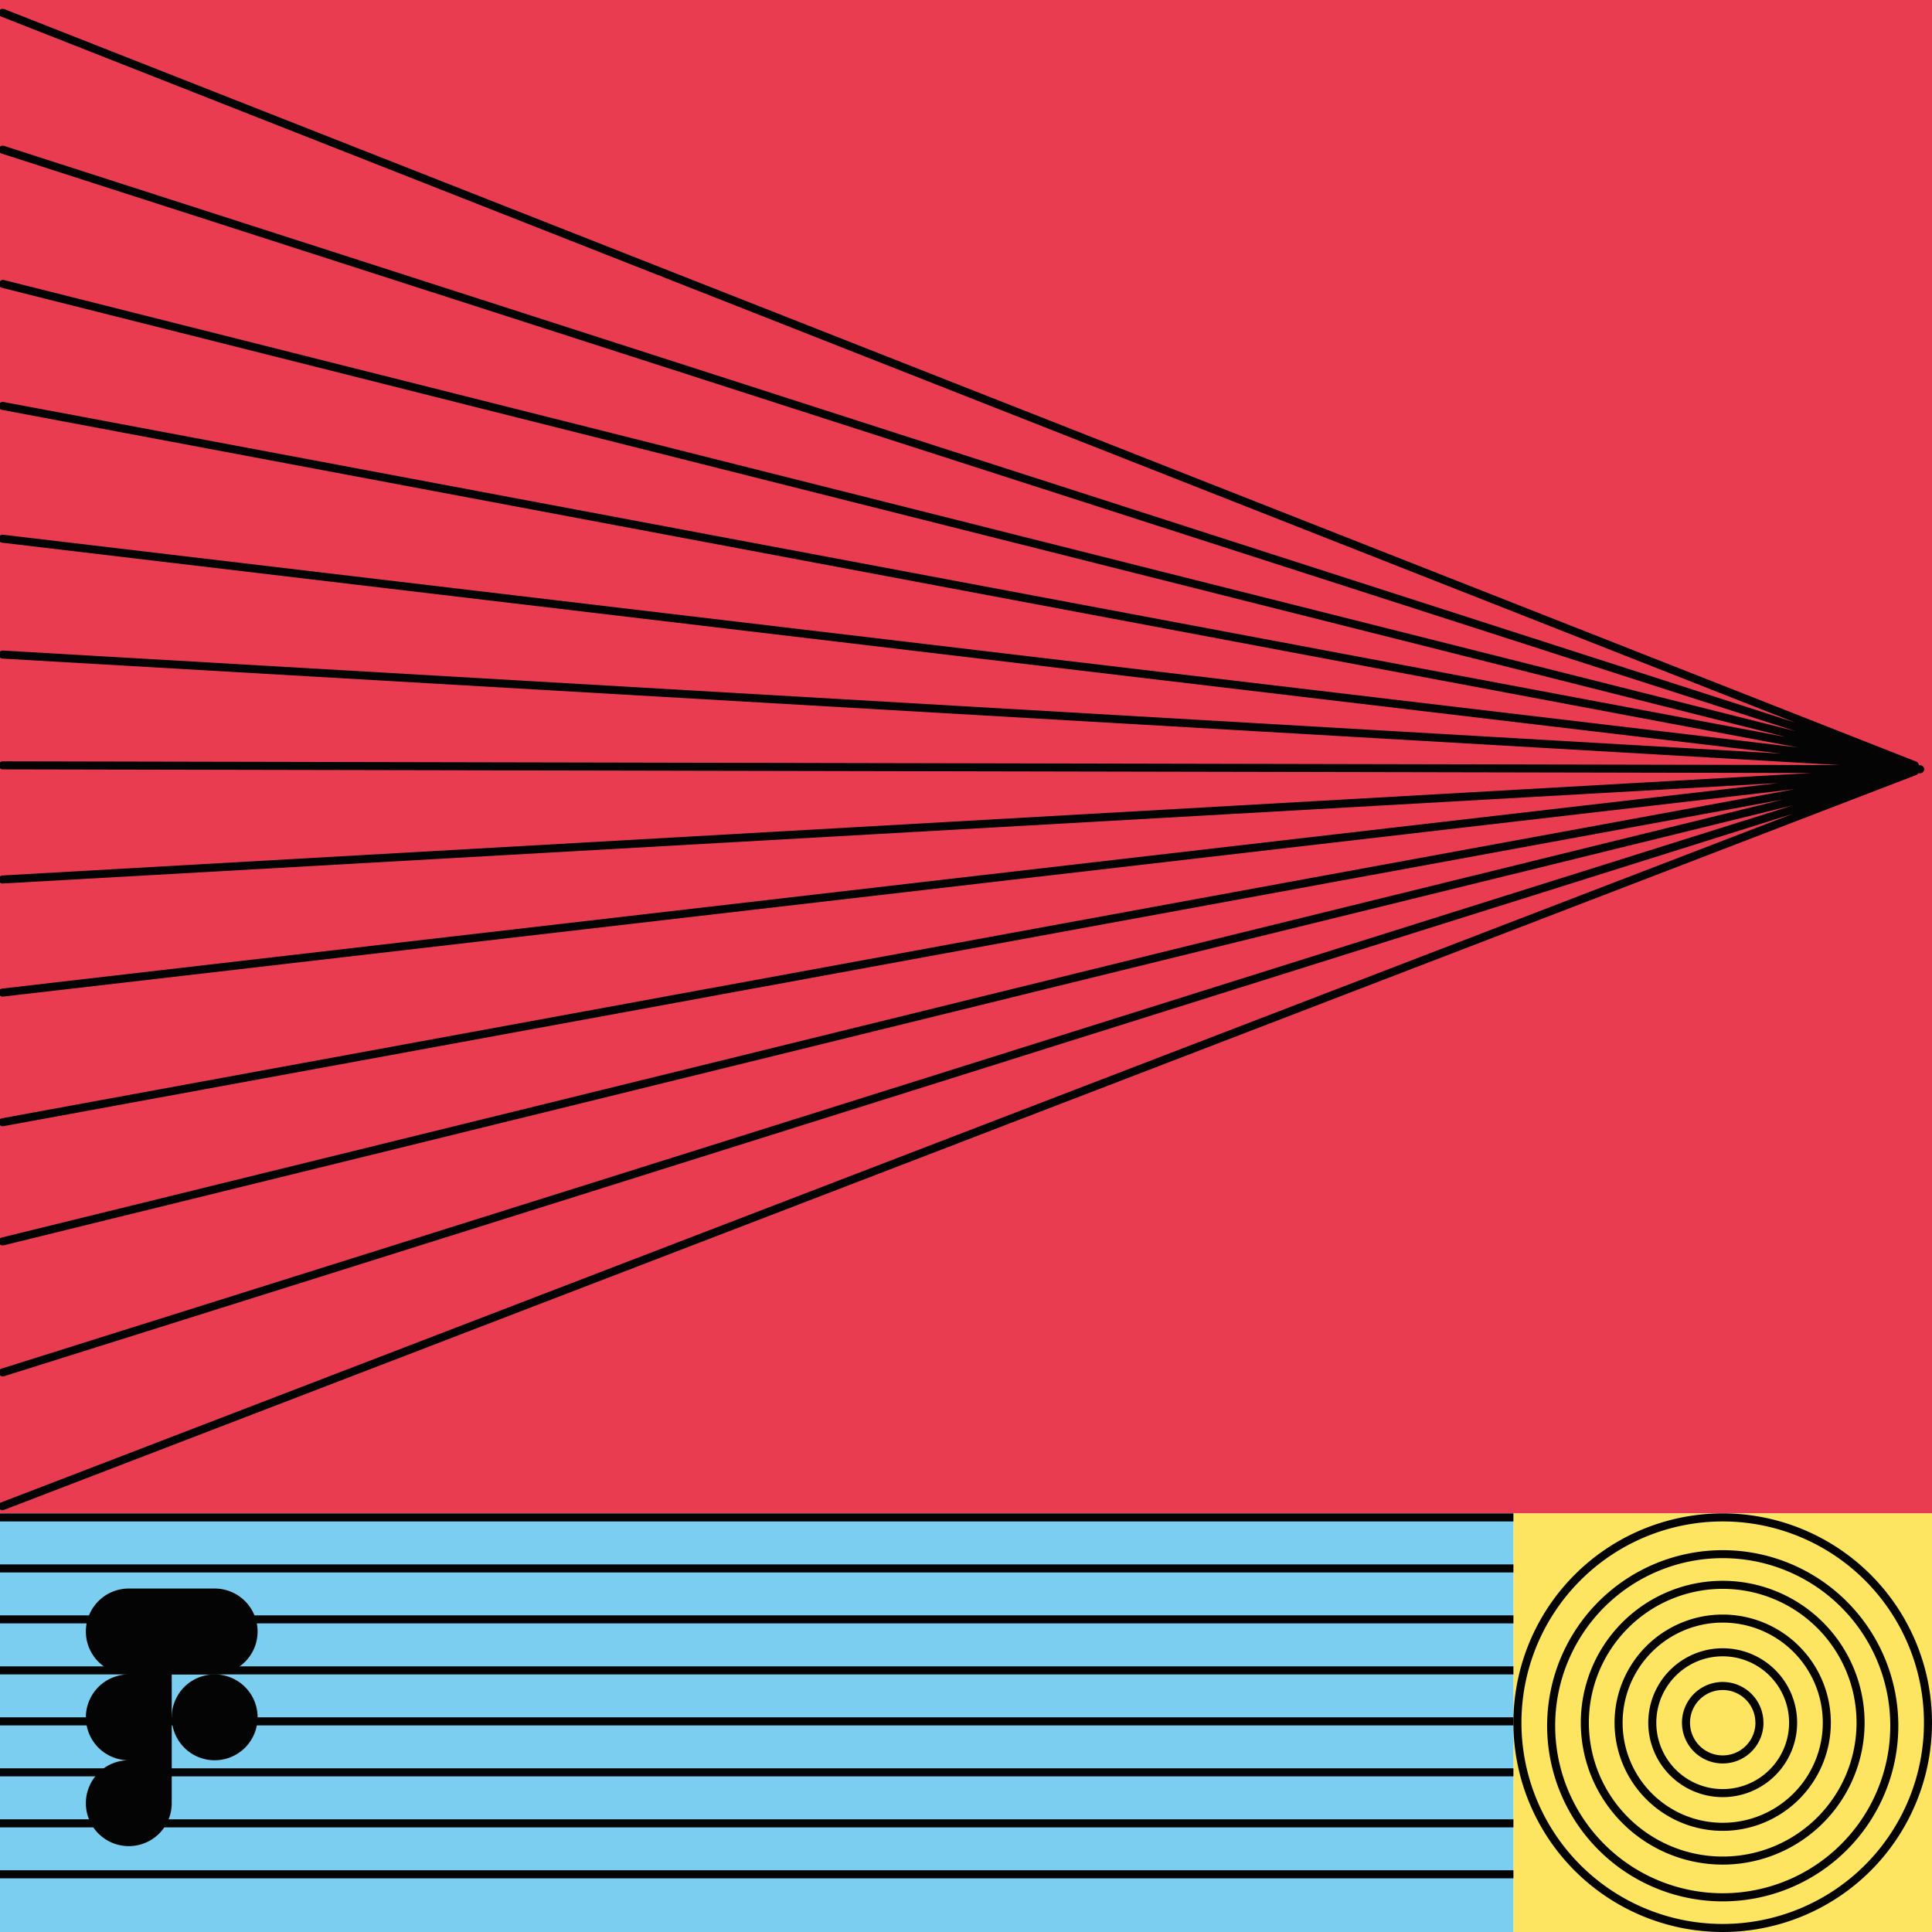 <svg width="360" height="360" fill="none" xmlns="http://www.w3.org/2000/svg"><rect width="100%" height="100%" fill="#333333" stroke="none"/><g clip-path="url(#a)"><path fill="#fff" d="M0 0h360v360H0z"/><path fill="#E93C50" d="M0 0h360v282H0z"/><path fill="#FDE561" d="M282 282h78v78h-78z"/><path fill="#7BCEF0" d="M0 282h282v78H0z"/><path fill-rule="evenodd" clip-rule="evenodd" d="M328.6 321a7.59 7.59 0 1 1-15.19 0 7.59 7.59 0 0 1 15.18 0Zm-1.5 0a6.09 6.09 0 1 1-12.19 0 6.09 6.09 0 0 1 12.18 0Z" fill="#040404"/><path fill-rule="evenodd" clip-rule="evenodd" d="M321 334.87a13.87 13.87 0 1 0 0-27.74 13.87 13.87 0 0 0 0 27.74Zm0-1.5a12.37 12.37 0 1 0 0-24.74 12.37 12.37 0 0 0 0 24.74Z" fill="#040404"/><path fill-rule="evenodd" clip-rule="evenodd" d="M341.15 321a20.15 20.15 0 1 1-40.3 0 20.15 20.15 0 0 1 40.3 0Zm-1.5 0a18.65 18.65 0 1 1-37.3 0 18.65 18.65 0 0 1 37.3 0Z" fill="#040404"/><path fill-rule="evenodd" clip-rule="evenodd" d="M321 347.44a26.44 26.44 0 1 0 0-52.88 26.44 26.44 0 0 0 0 52.88Zm0-1.5a24.94 24.94 0 1 0 0-49.88 24.94 24.94 0 0 0 0 49.88Z" fill="#040404"/><path fill-rule="evenodd" clip-rule="evenodd" d="M353.72 321a32.72 32.72 0 1 1-65.43 0 32.72 32.72 0 0 1 65.43 0Zm-1.5 0a31.22 31.22 0 1 1-62.43 0 31.22 31.22 0 0 1 62.43 0Z" fill="#040404"/><path fill-rule="evenodd" clip-rule="evenodd" d="M360 321a39 39 0 1 1-78 0 39 39 0 0 1 78 0Zm-1.5 0a37.5 37.5 0 1 1-75 0 37.5 37.5 0 0 1 75 0Z" fill="#040404"/><path d="M282 282H0v1.5h282V282Zm0 9.5H0v1.5h282v-1.5ZM0 301h282v1.5H0V301Zm282 9.5H0v1.5h282v-1.5ZM0 320h282v1.5H0V320Zm282 9.5H0v1.5h282v-1.5ZM0 339h282v1.5H0V339Zm282 9.5H0v1.5h282v-1.5ZM.78 1.69a.75.75 0 1 0-.55 1.4l334.29 131.56L.74 27.18a.75.75 0 0 0-.46 1.43l334.27 107.63L.7 52.17a.75.75 0 0 0-.37 1.45l332.4 83.7L.65 74.9a.75.75 0 1 0-.27 1.48l334.57 62.89L.59 99.64a.75.75 0 1 0-.17 1.49l331.53 39.3L.55 121.22a.75.75 0 0 0-.09 1.5l342.33 19.84-342.28-.7a.75.75 0 0 0 0 1.5l336.99.68L.45 163.13a.75.75 0 1 0 .09 1.5l330.8-18.72L.42 184.2a.75.75 0 0 0 .17 1.5l333.83-38.65L.37 208.37a.75.75 0 0 0 .27 1.48l331.54-60.86L.33 230.59a.75.75 0 1 0 .35 1.46l333.36-81.98L.28 255.02a.75.75 0 0 0 .45 1.43l333.33-104.81L.24 279.94a.75.75 0 1 0 .53 1.4l356.27-136.92a.75.75 0 0 0 .4-.33h.35a.75.75 0 1 0 0-1.5h-.24a.75.75 0 0 0-.52-.69L.78 1.69Z" fill="#040404"/><path d="M24 296a8 8 0 0 0 0 16h8v-16h-8Zm-8 24a8 8 0 0 1 8-8h8v24a8 8 0 1 1-8.07-8 8 8 0 0 1-7.93-8Zm16-24h8a8 8 0 0 1 0 16h-8v-16Z" fill="#040404"/><path d="M40 328a8 8 0 1 0 0-16 8 8 0 0 0 0 16Z" fill="#040404"/></g><defs><clipPath id="a"><path fill="#fff" d="M0 0h360v360H0z"/></clipPath></defs></svg>